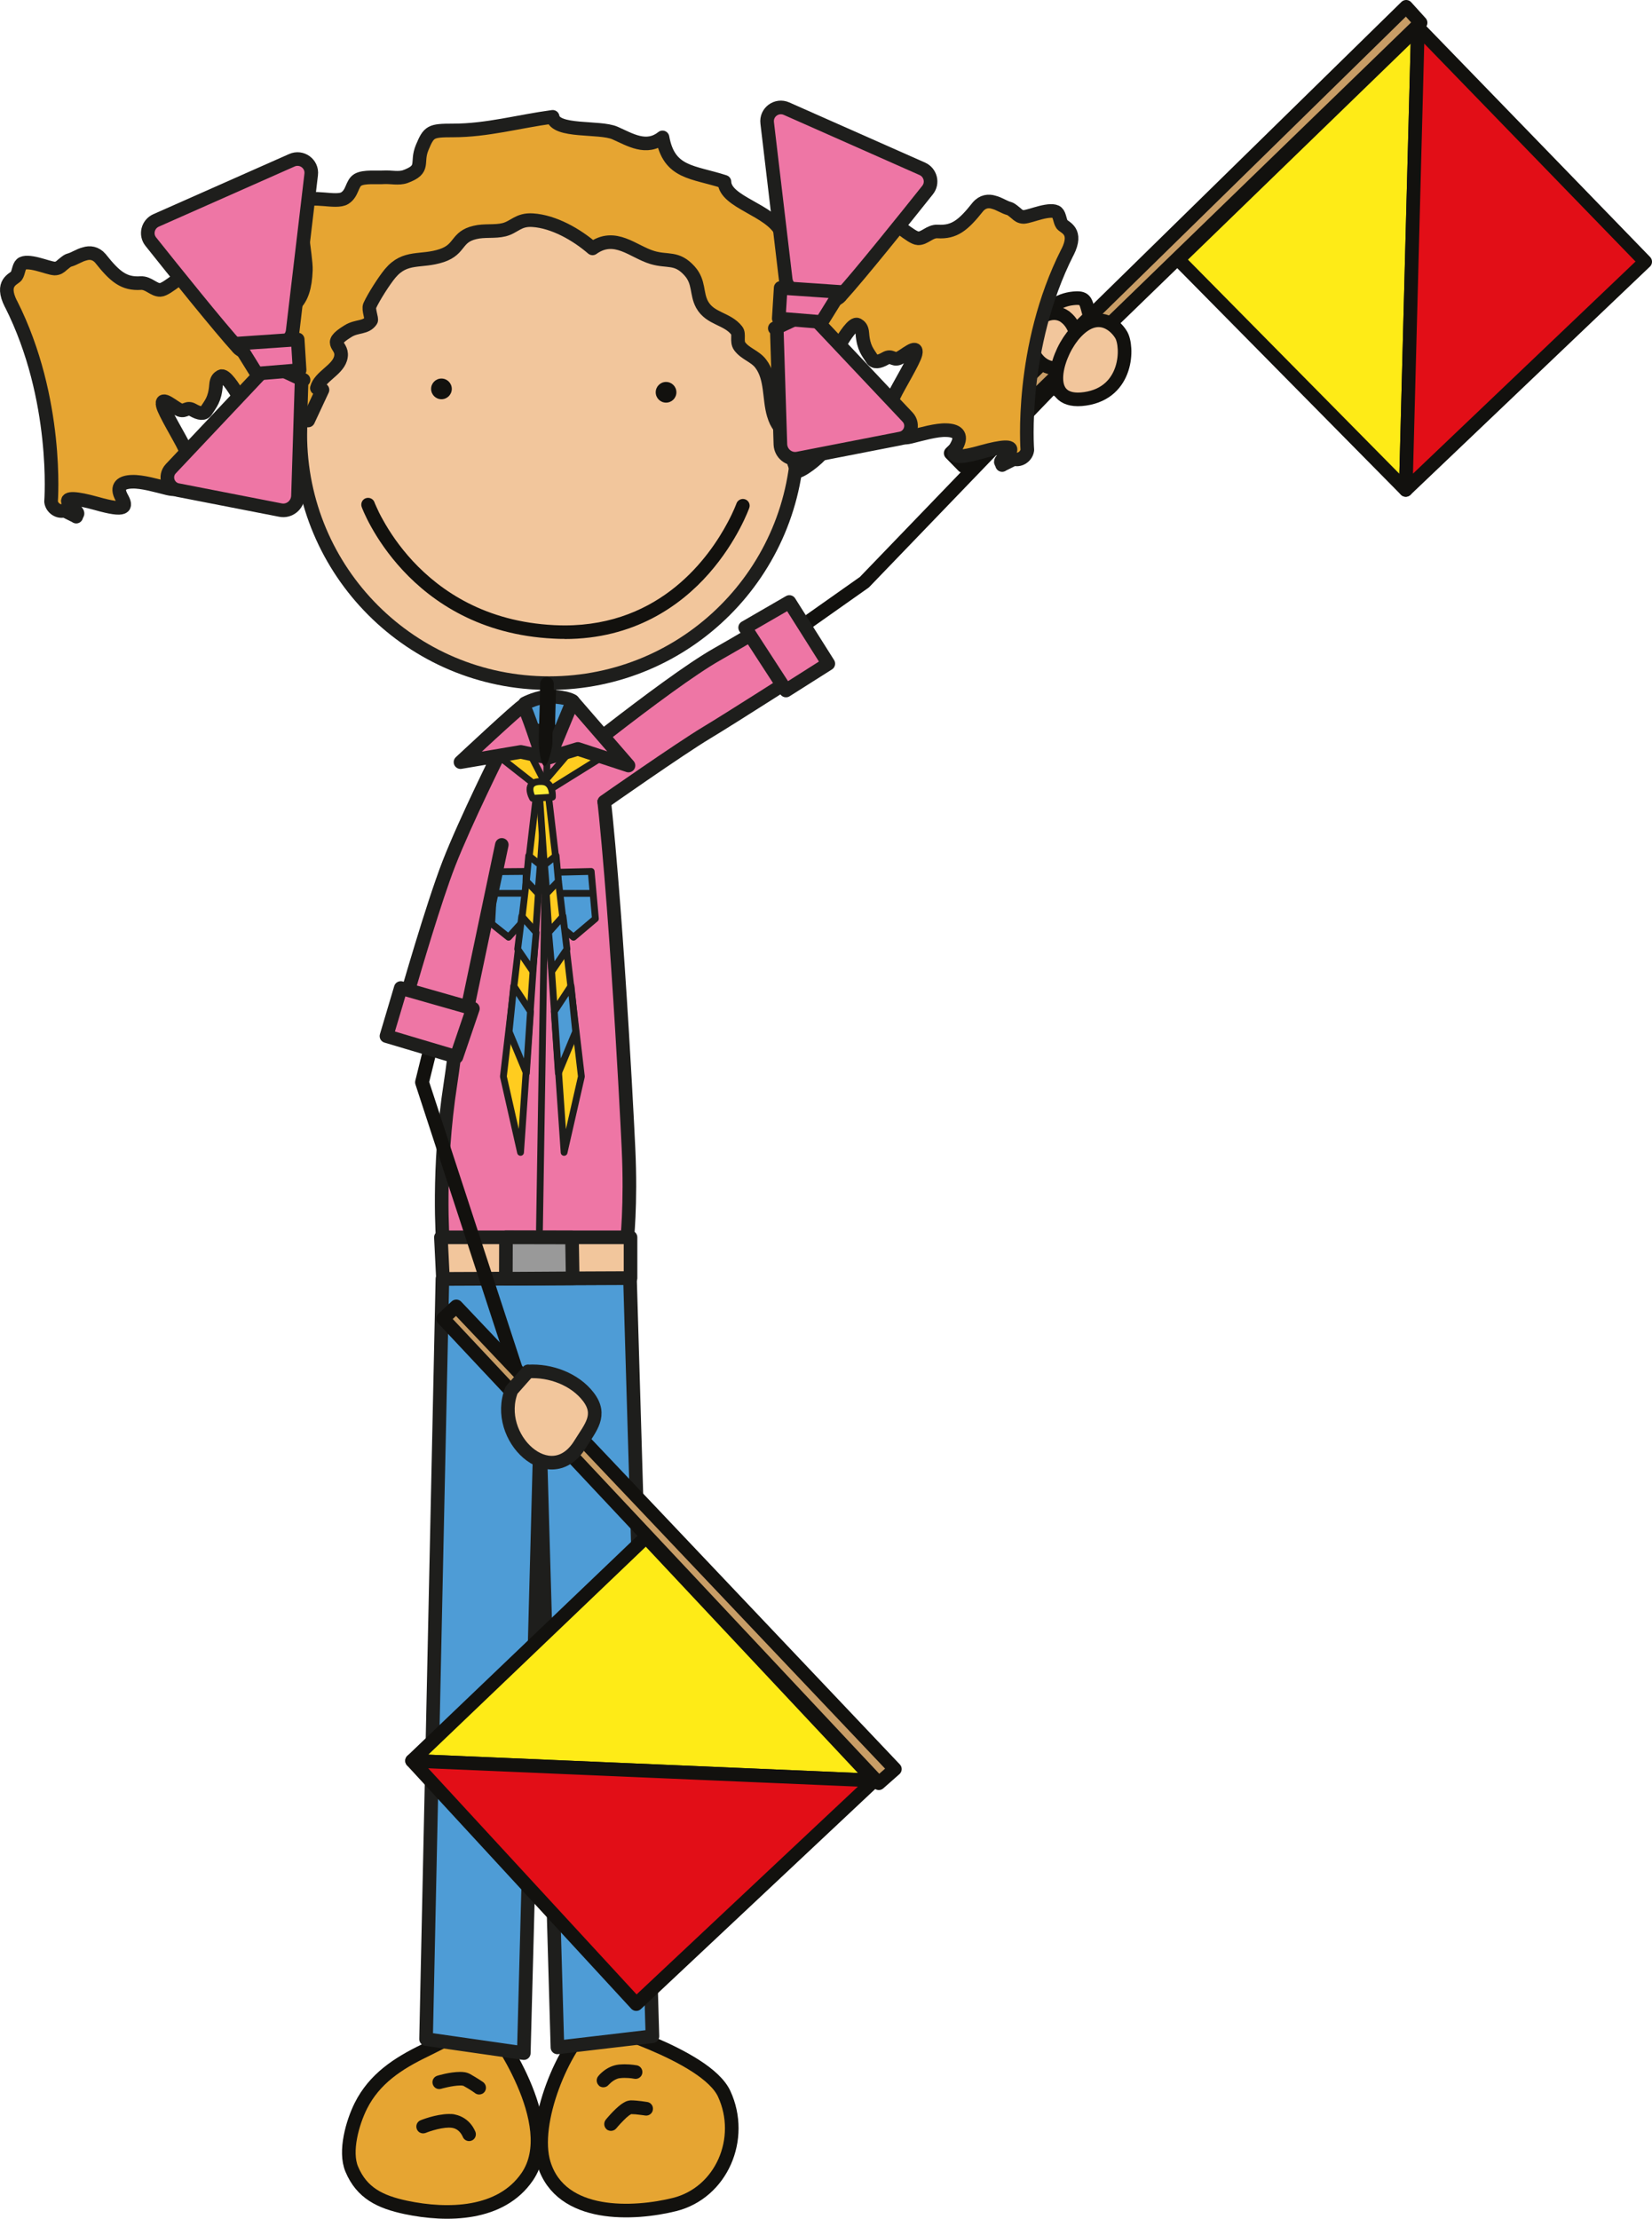 <?xml version="1.0" encoding="UTF-8"?><svg id="Ebene_2" xmlns="http://www.w3.org/2000/svg" xmlns:xlink="http://www.w3.org/1999/xlink" viewBox="0 0 121.36 162.94"><defs><style>.cls-1,.cls-2,.cls-3,.cls-4,.cls-5,.cls-6,.cls-7,.cls-8,.cls-9,.cls-10,.cls-11,.cls-12,.cls-13,.cls-14{stroke-linecap:round;stroke-linejoin:round;}.cls-1,.cls-4,.cls-5,.cls-8,.cls-10,.cls-11,.cls-12,.cls-13,.cls-14{stroke:#1e1e1c;}.cls-1,.cls-11{fill:#4e9cd6;}.cls-2{fill:#e20e17;}.cls-2,.cls-3,.cls-6,.cls-7,.cls-9{stroke:#12110e;}.cls-3{fill:#c89d66;}.cls-4{fill:#999;}.cls-5,.cls-6,.cls-12{fill:#e6a532;}.cls-7{fill:#feeb17;}.cls-8,.cls-9{fill:#f2c69c;}.cls-10,.cls-15{fill:#ee76a5;}.cls-16{fill:#12110e;}.cls-17{fill:#1e1e1c;}.cls-11,.cls-13,.cls-14{stroke-width:.5px;}.cls-12{fill-rule:evenodd;}.cls-13{fill:#ffcc1f;}.cls-14{fill:#feec36;}</style><symbol id="Head-Girl" viewBox="0 0 79.22 48.85"><path class="cls-8" d="m58.62,24.5c0,10.09-8.18,18.28-18.28,18.28s-18.28-8.18-18.28-18.28S30.25,6.22,40.34,6.22s18.28,8.18,18.28,18.28Z"/><path class="cls-16" d="m40.58,47.17c0-.72.03-1.45.05-2.15.02-.72.05-1.46.05-2.19h0c0-.28-.22-.5-.5-.5s-.5.22-.5.5h0c0,.72-.03,1.45-.05,2.16-.02.71-.05,1.46-.05,2.19h0c0,.28.14,1.68.42,1.68s.58-1.4.58-1.68h0Z"/><path class="cls-16" d="m33.19,21.17c0,.42-.34.76-.76.76s-.76-.34-.76-.76.34-.76.76-.76.76.34.76.76Z"/><path class="cls-16" d="m49.69,21.42c0,.42-.34.76-.76.76s-.76-.34-.76-.76.34-.76.76-.76.76.34.76.76Z"/><path class="cls-16" d="m41.46,39.53c-.26,0-.53,0-.79-.02h0c-10.75-.53-14.09-9.62-14.1-9.67h0c-.09-.26.04-.55.3-.64h0c.26-.09.55.04.64.3h0s.04.12.15.35h0c.1.23.26.57.49.97h0c.45.81,1.16,1.9,2.18,3h0c2.05,2.2,5.33,4.45,10.39,4.7h0c.25.01.5.02.75.02h0c7.1,0,10.64-5.03,11.99-7.57h0c.45-.84.64-1.38.64-1.38h0c.09-.26.38-.4.64-.31h0c.26.09.4.38.3.64h0s-.85,2.41-2.96,4.81h0c-2.1,2.39-5.53,4.81-10.6,4.81h-.01Z"/><path class="cls-5" d="m22.61,23.49c-.45,0-4.44,1.3-3.16-1.05-.12-.04-.45-.22-.56-.29,2.18-1.49-.22-4.31.14-6.42,2.42-.04,3.35-.8,3.44-3.28.04-1-.71-4.4-.17-4.99.53-.59,2.38.11,3.03-.3.58-.36.51-1.09.97-1.35.46-.26,1.38-.14,1.9-.18.51-.03,1.08.12,1.57-.05,1.51-.55.76-1,1.25-2.15.49-1.17.62-1.24,2.25-1.24,2.52,0,4.8-.66,7.33-1,.2,1.17,3.44.69,4.58,1.19,1.11.49,2.31,1.26,3.49.32.48,2.66,2.22,2.5,4.55,3.26.04,1.52,3.4,2.05,4.19,3.73.51,1.1.05,1.19.19,2.08.26,1.53,1.42,2.26,2.39,3.44-.62.75-.09,1.37,0,2.16.14,1.24-.37,2.15-.55,3.28-.28,1.87,1.73,3.51,1.19,4.89-.19.49-1.5,1.54-2.01,1.68-.5-.75-.42-1.77-.89-2.59-.38-.67-.65-.73-.9-1.58-.35-1.17-.14-2.69-.95-3.74-.42-.55-1.13-.71-1.54-1.27-.26-.36,0-.89-.22-1.16-.71-.9-1.94-.83-2.54-1.9-.45-.82-.18-1.65-.93-2.48-.94-1.04-1.6-.64-2.73-.98-1.41-.42-2.74-1.85-4.39-.67-1.17-1.01-2.84-1.97-4.4-2.07-1.05-.07-1.34.51-2.1.7-.69.17-1.45.03-2.14.2-1.41.33-1.04,1.23-2.44,1.7-1.54.51-2.67-.03-3.79,1.31-.43.52-1.18,1.68-1.5,2.37-.12.27.18.98.1,1.09-.38.57-1.03.37-1.68.77-1.72,1.05-.24.95-.57,2.04-.26.85-1.51,1.31-1.73,2.15.12.1.26.14.41.13l-1.05,2.25Z"/><use width="23.37" height="27.26" transform="translate(55.85)" xlink:href="#Zopf"/><use width="23.37" height="27.26" transform="translate(23.37 3.79) rotate(-180) scale(1 -1)" xlink:href="#Zopf"/></symbol><symbol id="Zopf" viewBox="0 0 23.37 27.26"><path class="cls-12" d="m22.57,11.13c.79-1.56-.21-1.8-.4-2.04-.17-.24-.17-.69-.37-.87-.19-.18-.68-.13-1.19,0-.51.13-.96.3-1.25.32-.26,0-.41-.12-.56-.26-.16-.12-.31-.28-.5-.35-.39-.1-.73-.36-1.13-.46-.39-.13-.83-.08-1.18.33-1.07,1.35-1.73,1.89-2.96,1.81-.58-.03-.95.52-1.44.5-.51-.02-1.8-1.33-2.34-1.36-.76-.05-.46,1.03-.86,1.19-.18.08-.28.27-.31.53-.05.48-.5.46-.64.81-.23.58-.75.75-1.74.51-.32-.08-.59.15-.76.35-.47.55-.05,1.7-.37,2.29-.07.13-.08.33-.14.46-.11.23-.03.65-.17.82-.23-.33-.48-.24-.72-.15-.06-.02-.11-.03-.15-.03-.49.13-.59.52-.84.78-.08.08.18.53.22.77.04.2-.05.25-.05.36,0,.02-.05,0-.08,0l.09,2.51c.17-1.13.42-.68.7-.91.07-.06.15-.15.23-.19.07.04.11.03.11-.01.05.02.1.1.12.26.15,1.01.62.24,1.11-.27.14-.15.02.71.15.53.11-.15.44-1.04.61-1.32.45-.78,1.09-1.75,1.39-1.58.17.1.32.22.35.64.08,1.08.42,1.4.7,1.85.17.3.51.26,1-.02.45-.26.54.14.95,0,.41-.15,1.45-1.14,1.26-.33-.12.52-1.25,2.37-1.56,3.03-1.02,2.15-.57,2.05-.23,2.29.22.13.28.43.44.62.15.2.42.28.98.15.81-.2,1.9-.52,2.63-.49.73.02,1.23.31.76,1.16-.39.7-.35,1.06,1.87.43,1.48-.41,2.25-.45,2.06-.07-.12.24-.76.7-.68.84.02.04.87-.26.94-.25.06.01-.8.4-.85.45-.06.07.25-.87.69-.54s1.09-.01,1.16-.56c0,0-.59-7.53,2.94-14.52Z"/><path class="cls-10" d="m5.9,14.34c1.32-1.44,4.8-5.77,6.39-7.77.42-.52.22-1.29-.38-1.56L1.93.59C1.21.27.41.85.51,1.64l1.36,11.49c.05.41.34.75.74.86l2.28.64c.36.1.76,0,1.01-.28Z"/><path class="cls-10" d="m1.1,16.73l1.73-.81c.45-.21.98-.11,1.32.25l6.67,7.07c.51.54.22,1.43-.51,1.57l-7.54,1.47c-.65.13-1.26-.36-1.29-1.03l-.27-8.6-.14.07Z"/><polygon class="cls-10" points="1.5 13.75 1.36 16 4.51 16.26 5.88 14.05 1.5 13.75"/></symbol></defs><g id="Girls"><g id="E_5_"><path class="cls-6" d="m36.17,148.97c-1.62-.23-3.58.95-4.99,1.63-1.97.95-3.68,2.08-4.67,4.05-.61,1.22-1.22,3.34-.67,4.65.74,1.76,2.09,2.41,3.97,2.81,3.08.65,6.99.57,8.92-2.25,2.66-3.88-2.56-10.89-2.56-10.89Z"/><path class="cls-6" d="m43.51,148.51c-2.12,1.75-4.48,7.39-3.55,10.39,1.25,4.04,6.65,3.73,9.59,3,3.45-.86,5.17-4.84,3.65-8.13-1.34-2.9-9.68-5.25-9.68-5.25Z"/><path class="cls-16" d="m34.89,153.71s-.37-.27-.85-.53h0s-.02,0-.06-.01h0s-.11-.02-.19-.01h0c-.26,0-.62.06-.9.12h0c-.28.06-.48.12-.48.12h0c-.27.08-.54-.07-.62-.34h0c-.08-.26.07-.54.34-.62h0s.9-.28,1.67-.28h0c.24,0,.48.02.74.16h0c.53.3.94.58.95.59h0c.22.16.28.47.12.7h0c-.1.14-.25.21-.41.21h0c-.1,0-.2-.03-.29-.09h0Z"/><path class="cls-16" d="m33.98,156.89s0-.01-.03-.06h0c-.03-.05-.07-.13-.13-.2h0c-.13-.16-.31-.31-.59-.36h0c-.07-.01-.15-.02-.25-.02h0c-.33,0-.78.09-1.12.19h0c-.35.1-.59.2-.59.2h0c-.26.1-.55-.02-.65-.28h0c-.1-.26.02-.55.28-.65h0s1.09-.45,2.08-.46h0c.15,0,.3,0,.45.04h0c1.14.25,1.47,1.23,1.5,1.28h0c.09.26-.04.55-.3.64h0c-.06.02-.11.03-.17.03h0c-.21,0-.4-.13-.47-.33h0Z"/><path class="cls-16" d="m44.02,153.18c-.21-.17-.25-.49-.07-.71h0s.57-.75,1.52-.85h0c.15-.01.29-.02.42-.02h0c.52,0,.88.08.91.08h0c.27.06.44.33.38.6h0c-.06.27-.33.44-.6.38h0s-.27-.06-.69-.06h0c-.11,0-.22,0-.34.02h0c-.29.01-.64.28-.78.43h0s-.06.06-.06.06h0c-.1.12-.24.18-.39.18h0c-.11,0-.22-.04-.32-.11h0Z"/><path class="cls-16" d="m44.57,156.38c-.21-.17-.24-.49-.07-.71h0s.57-.71,1.13-1.13h0c.2-.13.38-.27.71-.29h0c.52,0,1.19.12,1.21.12h0c.27.04.46.3.41.58h0c-.04.27-.3.46-.58.41h0s-.17-.03-.38-.05h0c-.2-.03-.44-.05-.63-.05h0s0,0,0,0h0s-.09.05-.15.09h0c-.12.09-.28.23-.42.38h0c-.29.29-.53.58-.53.58h0c-.1.12-.24.18-.39.18h0c-.11,0-.22-.04-.32-.11h0Z"/><polygon class="cls-1" points="32.5 93.93 31.3 149.75 38.48 150.78 39.67 105.86 40.95 150.36 47.93 149.54 46.28 93.87 32.5 93.93"/><path class="cls-10" d="m38.5,53.12l-2.17,2.54c-1.38,6.45-2.59,19.82-3.23,23.88-.99,6.36-.56,11.71-.56,11.71h13.51s.32-2.76.12-6.93c-.15-3.25-1.13-22.03-2.29-29.55l-2.2-2.05-1.51,2.8-1.67-2.4Z"/><polygon class="cls-8" points="32.39 90.87 32.54 93.92 46.32 93.86 46.32 90.87 32.39 90.87"/><polygon class="cls-4" points="37.17 90.87 37.16 93.91 42.07 93.88 42.02 90.88 37.17 90.87"/><path class="cls-1" d="m38.56,51.66s1-.53,1.88-.5c1.3.04,1.63.33,1.63.33l-.04,2.34-3.51-.25.04-1.92Z"/><path class="cls-16" d="m40.78,53.46c0-.72.03-1.45.05-2.15.03-.71.05-1.46.05-2.19h0c0-.28-.22-.5-.5-.5s-.5.22-.5.5h0c0,.72-.03,1.45-.05,2.16-.02.72-.05,1.46-.05,2.19h0c0,.28.12,1.39.4,1.39s.6-1.11.6-1.39h0Z"/><path class="cls-17" d="m39.63,90.57c-.14,0-.25-.12-.25-.25h0l.55-34.35c0-.14.12-.25.25-.25h0c.14,0,.25.12.25.25h0l-.55,34.35c0,.14-.11.25-.25.25h0Z"/><polygon class="cls-11" points="40.95 64.06 43.43 64 43.74 67.47 42.13 68.83 40.95 67.84 40.95 64.06"/><path class="cls-17" d="m41.26,65.86c-.14,0-.25-.11-.25-.25h0c0-.14.11-.25.25-.25h2.17c.14,0,.25.11.25.25h0c0,.14-.11.25-.25.25h-2.17Z"/><polygon class="cls-11" points="36.33 64.02 38.66 64 38.55 67.51 37.36 68.83 36.12 67.84 36.33 64.02"/><path class="cls-17" d="m36.25,65.61c0-.14.11-.25.25-.25h1.93c.14,0,.25.11.25.24h0c0,.14-.11.25-.25.25h-1.94c-.14,0-.25-.11-.25-.25h0Z"/><path class="cls-16" d="m38.24,103.25l-7.72-23.61c-.03-.09-.03-.19-.01-.28h0l5.08-20.52c.07-.27.34-.43.61-.37h0c.27.07.43.34.37.61h0l-5.04,20.38,7.68,23.48c.09.26-.06.54-.32.63h0c-.05.02-.1.03-.16.03h0c-.21,0-.41-.13-.47-.34h0Z"/><polygon class="cls-7" points="30.27 129.31 47.46 112.88 64.23 130.76 30.27 129.31"/><polygon class="cls-3" points="65.74 129.92 33.52 95.94 32.55 96.84 64.56 130.96 65.74 129.92"/><polygon class="cls-2" points="64.23 130.76 46.74 147.18 30.27 129.31 64.23 130.76"/><path class="cls-8" d="m38.8,100.72c1.64-.1,3.43.57,4.42,1.86,1.03,1.35.16,2.25-.6,3.48-2.16,3.51-6.42-.5-5.04-3.97l1.22-1.38Z"/><path class="cls-15" d="m36.79,55.11s-2.6,5.19-3.81,8.31c-1.21,3.12-3.12,9.78-3.12,9.78l4.33,1.56,2.68-12.73-.09-6.93Z"/><path class="cls-17" d="m34.02,75.24l-4.33-1.56c-.25-.09-.38-.35-.31-.61h0s1.9-6.66,3.13-9.83h0c1.23-3.16,3.82-8.35,3.83-8.35h0c.12-.25.42-.35.67-.22h0c.25.12.35.42.22.67h0s-2.59,5.19-3.79,8.27h0c-1.01,2.59-2.52,7.74-2.97,9.29h0l3.35,1.21,2.56-12.17c.06-.27.32-.44.59-.38h0c.27.06.44.32.38.59h0l-2.68,12.73c-.03.14-.12.26-.25.33h0c-.07.04-.16.06-.24.06h0c-.06,0-.12,0-.17-.03h0Z"/><polygon class="cls-10" points="34.74 74.07 33.53 77.62 28.39 76.09 29.44 72.56 34.74 74.07"/><path class="cls-9" d="m76.06,25.17c-.1-.48.22-1.09.4-1.51.44-1.01,1.29-1.64,2.39-1.75.86-.09.9.17,1.11.96.23.88.55.65,1.23.79,1.66.35,1.03,2.89.58,3.95-.43,1.01-1.4,1.59-2.52,1.53-3.11-.17-3.21-3.97-3.21-3.97Z"/><polygon class="cls-7" points="103.27 35.98 86.56 19.06 104.16 2 103.27 35.98"/><polygon class="cls-3" points="103.3 .5 69.84 33.28 70.77 34.23 104.36 1.67 103.3 .5"/><polygon class="cls-2" points="104.16 2 120.86 19.22 103.27 35.98 104.16 2"/><path class="cls-16" d="m44.35,56.26c-.16-.23-.11-.54.12-.7h0l18.7-13.19,13.8-14.32c.19-.2.51-.2.71-.01h0c.2.19.2.51.01.71h0l-13.83,14.36-.07.06-18.74,13.22c-.09.06-.19.09-.29.09h0c-.16,0-.31-.07-.41-.21h0Z"/><path class="cls-9" d="m78.26,23.28c1.08.79,1.29,3.04-.13,3.62-2.04.83-3.45-2.5-1.65-3.6.71-.43,1.32-.36,1.78-.03Z"/><path class="cls-15" d="m39.7,57.72s9.21-7.51,12.93-9.63c3.72-2.11,5.06-3.05,5.06-3.05l2.16,3.76s-6.01,3.85-7.95,5.02c-1.95,1.17-7.51,5.07-7.51,5.07l-4.69-1.17Z"/><path class="cls-17" d="m43.98,59.17c-.16-.23-.1-.54.12-.7h0s5.56-3.89,7.54-5.08h0c1.63-.98,6.16-3.87,7.54-4.76h0l-1.66-2.89c-.66.43-2.1,1.33-4.64,2.77h0c-1.8,1.02-5.04,3.43-7.8,5.57h0c-2.76,2.14-5.06,4.01-5.06,4.01h0c-.21.17-.53.14-.7-.07h0c-.18-.21-.14-.53.07-.7h0s9.19-7.51,13-9.68h0c1.85-1.05,3.11-1.81,3.91-2.31h0c.79-.49,1.11-.72,1.11-.72h0c.12-.08.26-.11.4-.08h0c.14.03.26.12.33.24h0l2.16,3.76c.13.23.06.53-.16.67h0s-6,3.85-7.96,5.03h0c-1.91,1.14-7.47,5.04-7.48,5.05h0c-.09.06-.19.09-.29.09h0c-.16,0-.31-.07-.41-.21h0Z"/><polygon class="cls-10" points="54.74 46.09 57.99 44.21 60.85 48.74 57.74 50.71 54.74 46.09"/><path class="cls-9" d="m78.74,24.76c-1.18,1.5-2.18,4.99.98,4.53,3.15-.46,3.16-3.84,2.64-4.71-.52-.86-1.95-1.95-3.62.17Z"/><polygon class="cls-13" points="36.91 55.75 40.04 58.21 44.38 55.51 42.83 54.07 39.99 57.4 38.5 54.51 36.72 55.62 36.91 55.75"/><polygon class="cls-13" points="39.5 57.58 36.98 79.06 38.24 84.63 40.04 58.51 39.5 57.58"/><polygon class="cls-11" points="38.84 62.84 39.69 63.52 39.52 65.6 38.67 64.71 38.84 62.84"/><polygon class="cls-11" points="38.33 67.29 38.03 69.7 39.13 71.31 39.39 68.48 38.33 67.29"/><polygon class="cls-11" points="37.74 72.41 37.4 75.76 38.67 78.81 38.97 74.28 37.74 72.41"/><polygon class="cls-13" points="40.19 57.58 42.71 79.06 41.44 84.63 39.64 58.51 40.19 57.58"/><polygon class="cls-11" points="40.85 62.84 40 63.52 40.17 65.6 41.02 64.71 40.85 62.84"/><polygon class="cls-11" points="41.36 67.29 41.65 69.7 40.55 71.31 40.3 68.48 41.36 67.29"/><polygon class="cls-11" points="41.95 72.41 42.29 75.76 41.02 78.81 40.72 74.28 41.95 72.41"/><path class="cls-14" d="m39.85,57.4c.82.05.73,1.14.73,1.14l-1.45.09s-.77-1.32.73-1.23Z"/><polygon class="cls-10" points="40.36 55.63 42.07 51.49 46.17 56.22 42.45 55 40.36 55.63"/><path class="cls-10" d="m39.81,55.55s-1.21-3.72-1.38-3.72-4.6,4.14-4.6,4.14l4.43-.75,1.55.33Z"/><use width="79.22" height="48.85" transform="translate(0 7.39)" xlink:href="#Head-Girl"/></g></g></svg>